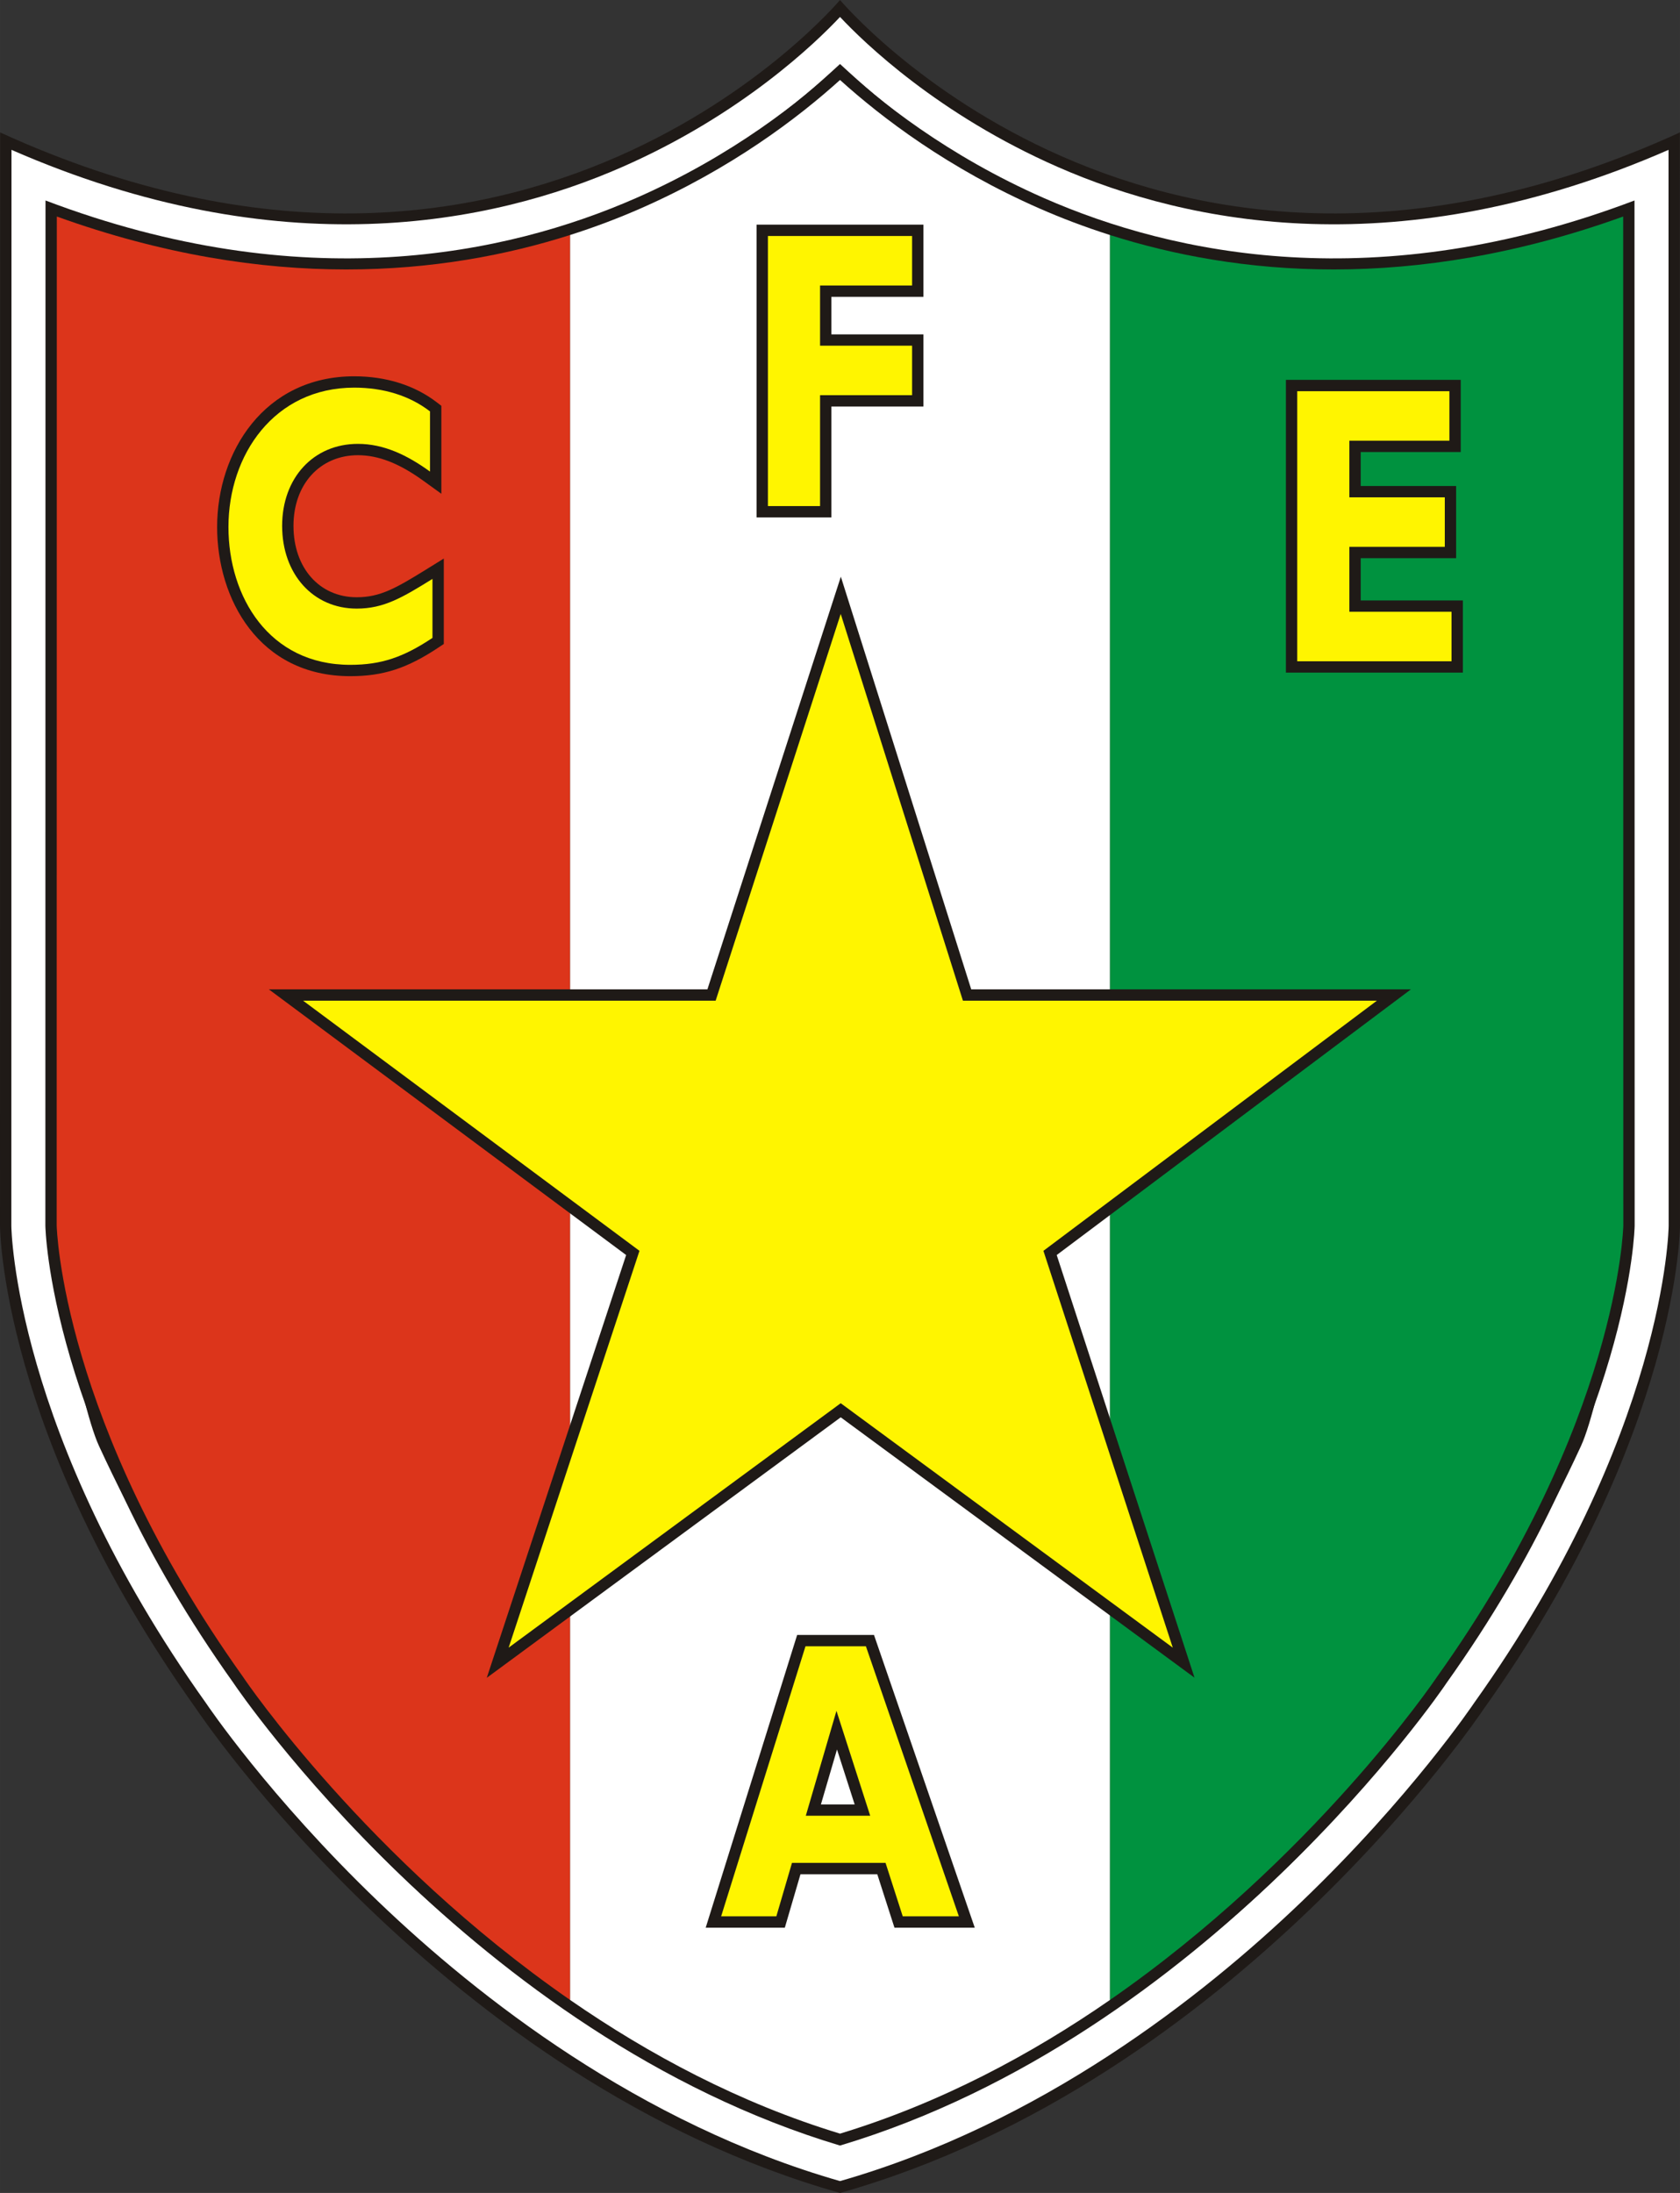<?xml version="1.0" encoding="UTF-8"?>
<!DOCTYPE svg PUBLIC "-//W3C//DTD SVG 1.1//EN" "http://www.w3.org/Graphics/SVG/1.1/DTD/svg11.dtd">
<!-- Creator: CorelDRAW -->
<svg xmlns="http://www.w3.org/2000/svg" xml:space="preserve" width="276.799" height="361.273" shape-rendering="geometricPrecision" text-rendering="geometricPrecision" image-rendering="optimizeQuality" fill-rule="evenodd" clip-rule="evenodd"
viewBox="0 0 2288.01 2986.28"
 xmlns:xlink="http://www.w3.org/1999/xlink">
 <rect x="0" y="0" width="2288.01" height="2986.28" fill="#333333" stroke="none"/>
 <g id="Ebene_x0020_1">

  <path fill="#1F1A17" d="M1144.03 2986.28c538.701,-152.222 876.142,-658.326 876.142,-658.326 267.835,-375.736 267.835,-658.832 267.835,-658.832l-0.163 -1488.76c-717.701,328.13 -1143.81,-180.367 -1143.81,-180.367 0,0 -426.166,508.497 -1143.82,180.367l-0.211 1488.76c0,0 0,283.096 267.84,658.832 0,0 337.455,506.103 876.19,658.326z"/>
  <path fill="white" d="M847.439 227.372c162.782,-71.43 263.685,-169.249 296.591,-204.305 32.829,35.055 133.762,132.874 296.562,204.305 178.387,78.274 466.255,136.463 831.79,-23.297 0,45.901 0.188,1465.05 0.188,1465.05 0,2.779 -3.607,283.176 -264.956,649.864 -1.127,1.647 -85.85,127.673 -234.774,270.446 -136.315,130.674 -355.84,302.428 -628.81,380.679 -272.975,-78.251 -492.544,-250.005 -628.854,-380.679 -148.953,-142.774 -233.652,-268.799 -234.505,-270.051 -261.632,-367.082 -265.235,-647.48 -265.235,-650.283 0,0 0.188,-1419.12 0.208,-1465.03 365.516,159.761 653.403,101.562 831.795,23.297z"/>
  <path fill="#1F1A17" d="M1131.61 98.491c-244.167,223.248 -513.882,263.053 -697.148,257.133 -199.546,-6.454 -343.119,-66.883 -344.53,-67.504l-25.595 -10.929 0 27.831 0 1352.28 0.245 1.522c1.686,10.14 42.083,249.259 70.341,310.482 186.489,404.049 449.157,640.491 636.656,767.667 203.693,138.164 361.22,179.934 367.814,181.681l4.634 1.171 4.59 -1.171c6.584,-1.748 164.111,-43.517 367.804,-181.681 187.48,-127.176 450.148,-363.618 636.656,-767.682 28.282,-61.209 68.65,-300.328 70.326,-310.467l0.269 -1.522 0 -1380.12 -25.623 10.939c-1.397,0.621 -144.985,61.05 -344.502,67.504 -183.295,5.92 -452.971,-33.885 -697.133,-257.133l-12.388 -11.339 -12.417 11.339z"/>
  <path fill="#1F1A17" d="M866.05 269.797c132.134,-58.001 225.965,-133.246 277.98,-181.691 51.937,48.445 145.793,123.69 277.912,181.691 176.177,77.307 453.929,136.078 804.105,3.203 0.024,162.907 0.211,1396.13 0.211,1396.13 -0.039,2.403 -5.148,270.533 -256.387,622.943l-0.545 0.756 -0.506 0.814c-3.251,4.827 -324.931,478.277 -824.791,628.078 -499.909,-149.801 -821.594,-623.251 -824.825,-628.078l-0.525 -0.746 -0.54 -0.824c-251.258,-352.41 -256.353,-620.54 -256.367,-623.213 0,0 0.168,-1232.95 0.187,-1395.86 350.176,132.875 627.909,74.104 804.091,-3.203z"/>
  <path fill="#DC351B" d="M77.378 294.847c0,176.668 -0.174,1373.86 -0.174,1373.86 0.043,2.63 6.618,268.072 253.537,614.452l0.766 1.088 0.519 0.814c2.284,3.377 167.753,246.788 444.418,438.387l0 -2403.44c-170.772,54.394 -409.887,79.165 -699.065,-25.162z"/>
  <path fill="#00923F" d="M2210.64 294.847c-289.183,104.327 -528.279,79.555 -699.079,25.162l0 2403.51c276.794,-191.618 442.143,-435.073 444.46,-438.488l0.751 -1.132 0.543 -0.751c246.706,-346.135 253.445,-611.557 253.488,-614.019 0,0 -0.164,-1331.94 -0.164,-1374.28z"/>
  <path fill="white" d="M1415.77 283.929c-124.061,-54.423 -214.709,-123.469 -271.737,-175.035 -57.082,51.566 -147.769,120.613 -271.786,175.035 -28.962,12.716 -60.983,24.993 -95.801,36.081l0 2403.44c106.942,74.011 230.42,140.312 367.587,182.037 137.113,-41.725 260.64,-107.983 367.53,-181.975l0 -2403.51c-34.81,-11.088 -66.854,-23.365 -95.793,-36.081z"/>
  <path fill="#1F1A17" d="M1322.71 1347.24c-6.552,-20.716 -177.55,-561.927 -177.55,-561.927l-14.883 45.954c0,0 -160.214,495.444 -166.841,515.972 -21.593,0 -597.309,0 -597.309,0 0,0 469.424,349.053 486.614,361.812 -6.718,20.365 -189.821,575.741 -189.821,575.741 0,0 464.482,-341.833 482.068,-354.766 17.57,12.933 481.841,354.578 481.841,354.578 0,0 -181.099,-555.352 -187.693,-575.567 17.003,-12.73 482.424,-361.797 482.424,-361.797 0,0 -577.108,0 -598.85,0z"/>
  <path fill="#1F1A17" d="M597.54 881.517l6.879 -4.589 0 -116.321 -23.553 14.598c-41.615,25.745 -63.059,38.114 -95.085,38.114 -50.694,0 -86.091,-39.987 -86.091,-97.227 0,-56.663 36.087,-96.202 87.763,-96.202 27.956,0 56.278,11.059 89.136,34.82l24.498 17.691 0 -119.77 -6.031 -4.624c-30.185,-23.278 -69.137,-35.579 -112.616,-35.579 -122.597,0 -186.749,103.248 -186.749,205.249 0,97.835 56.749,203.105 181.306,203.105 44.876,0 77.547,-10.64 120.544,-39.265z"/>
  <path fill="#1F1A17" d="M1853.18 817.64c0,-16.578 0,-40.974 0,-57.558 23.992,0 129.942,0 129.942,0l0 -98.297c0,0 -105.95,0 -129.942,0 0,-14.811 0,-31.418 0,-46.206 24.275,0 136.223,0 136.223,0l0 -98.287 -15.438 0 -222.676 0 0 398.649 241.013 0 0 -98.302c0,0 -114.717,0 -139.123,0z"/>
  <path fill="#1F1A17" d="M1132.3 553.6c23.722,0 125.337,0 125.337,0l0 -98.278c0,0 -101.615,0 -125.337,0 0,-15.625 0,-35.474 0,-51.094 23.722,0 125.337,0 125.337,0l0 -98.293 -15.441 0 -211.824 0 0 398.655 101.928 0c0,0 0,-126.133 0,-150.991z"/>
  <path fill="#1F1A17" d="M1190.29 2226.39l137.253 398.664 -109.356 0c0,0 -18.38,-57.251 -23.408,-72.813 -16.839,0 -87.329,0 -104.601,0 -4.677,15.963 -21.319,72.813 -21.319,72.813l-107.766 0 124.557 -398.664 93.648 0 10.992 0zm-72.283 230.806c16.521,0 29.125,0 45.956,0 -5.838,-18.149 -13.352,-41.467 -24.05,-74.831 -9.806,33.471 -16.69,57 -21.906,74.831z"/>
  <polygon fill="#FFF500" points="1311.4,1362.67 1875.25,1362.67 1421.04,1703.32 1597.22,2243.68 1144.98,1910.83 692.731,2243.68 870.905,1703.32 412.772,1362.67 974.65,1362.67 1144.98,836.025 "/>
  <path fill="#FFF500" d="M588.976 868.672c-39.699,26.409 -69.778,36.678 -111.98,36.678 -110.71,0 -165.869,-92.777 -165.869,-187.674 0,-98.133 62.249,-189.803 171.312,-189.803 39.683,0 75.21,10.784 103.185,32.354l0 81.949c-31.332,-22.633 -63.063,-37.739 -98.172,-37.739 -60.607,0 -103.204,46.375 -103.204,111.654 0,65.77 42.202,112.669 101.533,112.669 37.194,0 62.251,-15.08 103.196,-40.431l0 80.342z"/>
  <polygon fill="#FFF500" points="1976.87,900.485 1766.72,900.485 1766.72,532.739 1973.96,532.739 1973.96,600.118 1837.71,600.118 1837.71,677.242 1967.68,677.242 1967.68,744.644 1837.71,744.644 1837.71,833.082 1976.87,833.082 "/>
  <polygon fill="#FFF500" points="1242.2,388.781 1116.85,388.781 1116.85,470.75 1242.2,470.75 1242.2,538.162 1116.85,538.162 1116.85,689.158 1045.83,689.158 1045.83,321.378 1242.2,321.378 "/>
  <path fill="#FFF500" d="M1305.89 2609.59l-76.434 0 -23.404 -72.788 -127.447 0 -21.305 72.788 -75.181 0 114.87 -367.746 82.315 0 126.585 367.746zm-166.701 -279.853l-41.765 142.874 87.724 0 -45.959 -142.874z"/>
 </g>
</svg>
